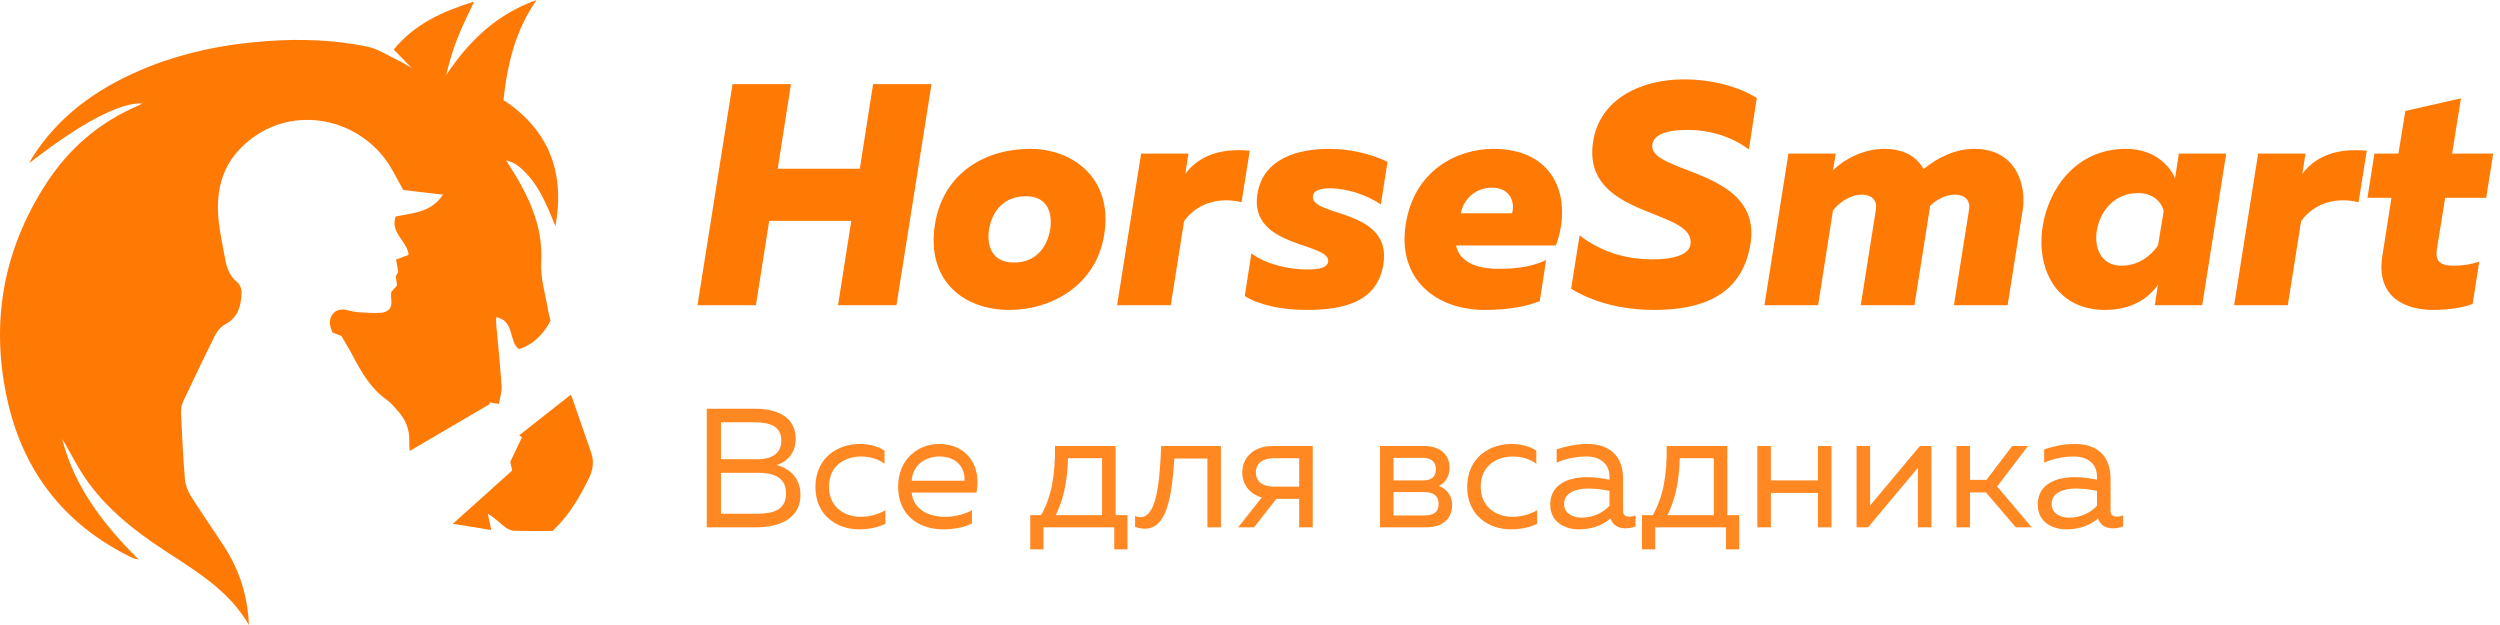 <svg width="184" height="46" viewBox="0 0 184 46" fill="none" xmlns="http://www.w3.org/2000/svg">
<path d="M18.317 45.998C16.894 43.509 14.509 42.08 12.202 40.574C9.71 38.947 7.414 37.124 5.864 34.552C5.419 33.812 5.03 33.042 4.578 32.306C5.463 35.822 7.6 38.586 10.209 41.186C10.018 41.14 9.919 41.125 9.824 41.092C9.725 41.057 9.633 41.006 9.539 40.959C4.724 38.561 1.759 34.725 0.58 29.605C-0.745 23.84 0.194 18.403 3.464 13.413C5.117 10.892 7.348 8.978 10.176 7.774C10.27 7.734 10.356 7.676 10.48 7.606C8.762 7.548 5.884 9.104 2.16 12.004C2.236 11.859 2.303 11.708 2.39 11.569C4.313 8.55 7.092 6.545 10.368 5.151C13.33 3.891 16.441 3.253 19.66 3.023C22.134 2.846 24.588 2.93 27.008 3.427C27.804 3.59 28.536 4.076 29.286 4.435C29.642 4.605 29.975 4.822 30.307 5.011C29.883 4.576 29.453 4.135 28.979 3.648C30.53 1.744 32.584 0.84 34.892 0.114C34.451 1.077 34.017 1.928 33.669 2.81C33.322 3.684 33.062 4.592 32.843 5.524C34.5 3.017 36.569 1.038 39.49 0C37.941 2.219 37.339 4.717 37.055 7.36C40.45 9.595 41.588 12.756 40.879 16.649C40.213 15.02 39.59 13.373 38.144 12.219C37.897 12.02 37.593 11.889 37.248 11.807C37.571 12.328 37.914 12.835 38.212 13.368C39.25 15.215 39.958 17.116 39.833 19.308C39.766 20.473 40.148 21.662 40.338 22.839C40.381 23.103 40.462 23.36 40.521 23.605C39.993 24.649 39.084 25.464 38.177 25.691C37.429 25.086 37.885 23.629 36.523 23.339C36.523 23.564 36.51 23.726 36.524 23.884C36.658 25.402 36.817 26.917 36.917 28.436C36.945 28.853 36.792 29.283 36.72 29.728C36.378 29.675 36.196 29.646 36.015 29.619C36.032 29.656 36.049 29.693 36.066 29.73C34.128 30.864 32.19 31.998 30.149 33.192C30.137 32.918 30.113 32.727 30.122 32.538C30.167 31.643 29.866 30.875 29.257 30.219C29.017 29.96 28.798 29.662 28.513 29.464C27.335 28.647 26.646 27.476 26.006 26.259C25.727 25.729 25.411 25.219 25.125 24.722C24.889 24.631 24.694 24.558 24.479 24.475C24.273 24.029 24.153 23.57 24.474 23.135C24.778 22.724 25.224 22.741 25.678 22.853C25.902 22.907 26.13 22.965 26.358 22.978C26.918 23.01 27.484 23.066 28.04 23.021C28.611 22.975 28.889 22.626 28.796 22.034C28.767 21.854 28.792 21.667 28.792 21.497C28.939 21.33 29.061 21.191 29.222 21.009C29.199 20.846 29.171 20.649 29.126 20.334C29.151 20.288 29.238 20.135 29.311 20.007C29.255 19.691 29.205 19.412 29.151 19.108C29.478 18.985 29.765 18.876 30.077 18.758C29.981 17.744 28.68 17.122 29.125 15.932C30.404 15.672 31.763 15.63 32.602 14.325C31.539 14.201 30.564 14.088 29.687 13.986C29.201 13.151 28.845 12.347 28.322 11.667C25.748 8.322 20.777 7.739 17.681 10.938C16.224 12.443 15.888 14.301 16.096 16.283C16.189 17.16 16.392 18.026 16.539 18.898C16.66 19.619 16.852 20.285 17.476 20.785C17.668 20.939 17.791 21.295 17.781 21.552C17.74 22.48 17.55 23.346 16.596 23.857C16.301 24.016 16.022 24.306 15.873 24.602C15.045 26.246 14.248 27.907 13.469 29.574C13.343 29.843 13.311 30.181 13.325 30.483C13.4 32.089 13.476 33.697 13.613 35.299C13.65 35.729 13.841 36.181 14.075 36.554C14.871 37.818 15.736 39.038 16.544 40.295C17.657 42.03 18.236 43.934 18.318 46L18.317 45.998Z" fill="#FF7905"/>
<path d="M40.685 39.076C39.803 39.076 38.815 39.096 37.828 39.061C37.586 39.053 37.314 38.909 37.117 38.753C36.73 38.446 36.388 38.088 35.9 37.81C35.973 38.151 36.045 38.492 36.157 39.009C35.203 38.855 34.341 38.715 33.331 38.551C34.894 37.146 36.309 35.874 37.696 34.629C37.629 34.319 37.586 34.122 37.557 33.99C37.861 33.352 38.139 32.769 38.417 32.187C38.35 32.136 38.285 32.086 38.218 32.035C39.466 31.052 40.715 30.069 41.991 29.063C41.977 29.047 42.048 29.098 42.07 29.164C42.554 30.549 43.038 31.934 43.512 33.323C43.73 33.96 43.652 34.561 43.353 35.176C42.679 36.561 41.921 37.882 40.684 39.075L40.685 39.076Z" fill="#FF7905"/>
<path opacity="0.88" d="M52.018 30.083H55.596C57.379 30.083 58.564 30.819 58.564 32.29C58.564 33.4 57.853 34.023 57.167 34.222C57.89 34.422 58.913 34.995 58.913 36.417C58.913 38.399 56.968 38.81 55.696 38.81H52.018V30.083ZM57.853 36.305C57.853 34.946 56.606 34.796 55.771 34.796H53.065V37.813H55.484C56.581 37.813 57.853 37.738 57.853 36.305ZM57.504 32.44C57.504 31.405 56.743 31.081 55.509 31.081H53.065V33.799H55.796C56.706 33.799 57.504 33.437 57.504 32.44ZM60.015 35.843C60.015 33.661 61.698 32.676 63.256 32.676C63.929 32.676 64.59 32.826 65.101 33.163V34.135C64.653 33.786 64.017 33.599 63.381 33.599C62.221 33.599 61.012 34.247 61.012 35.818C61.012 37.352 62.184 38.038 63.356 38.038C64.004 38.038 64.665 37.85 65.164 37.551V38.549C64.603 38.823 63.967 38.96 63.219 38.96C61.648 38.96 60.015 37.975 60.015 35.843ZM66.102 35.818C66.102 33.724 67.661 32.676 69.082 32.676C71.388 32.676 72.236 34.559 71.862 36.255H67.1C67.224 37.514 68.359 38.038 69.568 38.038C70.304 38.038 71.027 37.838 71.538 37.551V38.524C70.99 38.81 70.204 38.96 69.419 38.96C67.648 38.96 66.102 37.95 66.102 35.818ZM70.977 35.382C71.064 34.746 70.665 33.599 69.144 33.599C68.122 33.599 67.174 34.21 67.1 35.382H70.977ZM76.798 40.431H75.826V37.913H76.624C77.372 36.591 77.671 35.058 77.646 32.826H82.11V37.913H82.982V40.431H82.01V38.81H76.798V40.431ZM78.606 33.724C78.556 35.519 78.257 36.766 77.709 37.913H81.112V33.724H78.606ZM86.433 33.749C86.234 36.816 85.81 38.91 84.264 38.91C84.04 38.91 83.803 38.873 83.541 38.773V37.988C83.678 38.038 83.815 38.062 83.94 38.062C85 38.062 85.349 36.043 85.461 32.826H89.862V38.81H88.865V33.749H86.433ZM92.303 38.81H91.131L92.864 36.616C91.929 36.342 91.43 35.606 91.43 34.771C91.43 33.724 92.216 32.826 93.674 32.826H96.617V38.81H95.619V36.716H93.936L92.303 38.81ZM92.427 34.771C92.427 35.432 92.926 35.818 93.762 35.818H95.619V33.724H93.762C92.926 33.724 92.427 34.11 92.427 34.771ZM104.945 38.81H101.566V32.826H104.845C105.893 32.826 106.691 33.387 106.691 34.447C106.691 35.07 106.342 35.569 105.893 35.769C106.379 35.931 106.878 36.404 106.878 37.152C106.878 38.137 106.242 38.81 104.945 38.81ZM102.564 36.217V37.938H104.808C105.431 37.938 105.88 37.751 105.88 37.09C105.88 36.379 105.344 36.217 104.845 36.217H102.564ZM102.564 33.699V35.357H104.746C105.269 35.357 105.681 35.158 105.681 34.547C105.681 33.873 105.17 33.699 104.746 33.699H102.564ZM107.985 35.843C107.985 33.661 109.668 32.676 111.227 32.676C111.9 32.676 112.561 32.826 113.072 33.163V34.135C112.623 33.786 111.987 33.599 111.352 33.599C110.192 33.599 108.983 34.247 108.983 35.818C108.983 37.352 110.155 38.038 111.327 38.038C111.975 38.038 112.636 37.85 113.134 37.551V38.549C112.573 38.823 111.938 38.96 111.19 38.96C109.619 38.96 107.985 37.975 107.985 35.843ZM119.456 37.564C119.456 37.925 119.656 38.025 119.918 38.025C120.067 38.025 120.229 37.988 120.379 37.938V38.748C120.142 38.836 119.88 38.885 119.631 38.885C119.145 38.885 118.708 38.686 118.534 38.162C117.935 38.661 117.175 38.96 116.202 38.96C115.143 38.96 114.095 38.399 114.095 37.14C114.095 35.594 115.517 35.12 116.801 35.12C117.324 35.12 117.96 35.195 118.459 35.307V35.095C118.459 34.198 117.848 33.599 116.751 33.599C115.828 33.599 115.093 33.824 114.569 34.048V33.075C115.043 32.913 115.866 32.676 116.851 32.676C118.447 32.676 119.456 33.549 119.456 35.22V37.564ZM115.118 37.09C115.118 37.788 115.754 38.1 116.414 38.1C117.175 38.1 117.935 37.788 118.459 37.227V36.13C118.035 36.043 117.424 35.956 116.938 35.956C116.065 35.956 115.118 36.217 115.118 37.09ZM121.823 40.431H120.85V37.913H121.648C122.396 36.591 122.696 35.058 122.671 32.826H127.134V37.913H128.007V40.431H127.034V38.81H121.823V40.431ZM123.631 33.724C123.581 35.519 123.281 36.766 122.733 37.913H126.137V33.724H123.631ZM130.336 38.81H129.338V32.826H130.336V35.357H133.802V32.826H134.799V38.81H133.802V36.28H130.336V38.81ZM137.491 38.81H136.644V32.826H137.641V37.202L141.306 32.826H142.154V38.81H141.157V34.434L137.491 38.81ZM144.995 38.81H143.997V32.826H144.995V35.32H146.204L148.099 32.826H149.259L146.99 35.806L149.533 38.81H148.361L146.167 36.242H144.995V38.81ZM155.337 37.564C155.337 37.925 155.537 38.025 155.798 38.025C155.948 38.025 156.11 37.988 156.26 37.938V38.748C156.023 38.836 155.761 38.885 155.512 38.885C155.025 38.885 154.589 38.686 154.414 38.162C153.816 38.661 153.056 38.96 152.083 38.96C151.023 38.96 149.976 38.399 149.976 37.14C149.976 35.594 151.397 35.12 152.681 35.12C153.205 35.12 153.841 35.195 154.34 35.307V35.095C154.34 34.198 153.729 33.599 152.632 33.599C151.709 33.599 150.973 33.824 150.45 34.048V33.075C150.924 32.913 151.746 32.676 152.731 32.676C154.327 32.676 155.337 33.549 155.337 35.22V37.564ZM150.998 37.09C150.998 37.788 151.634 38.1 152.295 38.1C153.056 38.1 153.816 37.788 154.34 37.227V36.13C153.916 36.043 153.305 35.956 152.819 35.956C151.946 35.956 150.998 36.217 150.998 37.09Z" fill="#FF7905"/>
<path d="M64.259 6.191H68.559L65.979 22.461H61.679L62.655 16.255H56.612L55.636 22.461H51.336L53.916 6.191H58.216L57.24 12.42H63.283L64.259 6.191ZM81.272 17.255C80.668 21.066 77.321 22.81 74.299 22.81C70.859 22.81 68.163 20.602 68.814 16.511C69.418 12.699 72.556 10.956 75.81 10.956C79.018 10.956 81.923 13.164 81.272 17.255ZM72.789 16.906C72.626 18.021 72.951 19.323 74.625 19.323C76.205 19.323 77.065 18.254 77.298 16.859C77.46 15.744 77.158 14.442 75.508 14.442C73.904 14.442 73.021 15.511 72.789 16.906ZM87.24 12.792C88.146 11.583 89.657 10.863 91.981 11.095L91.377 14.884C89.564 14.442 88.007 15.07 87.147 16.278L86.171 22.461H82.219L83.986 11.304H87.472L87.24 12.792ZM92.544 14.279C92.986 11.56 95.706 10.956 97.821 10.956C99.448 10.956 100.958 11.351 102.121 11.909L101.632 15.046C100.633 14.372 99.192 13.861 97.89 13.861C97.309 13.861 96.705 13.954 96.635 14.419C96.38 15.976 102.469 15.302 101.818 19.439C101.377 22.229 98.936 22.81 96.124 22.81C94.381 22.81 92.684 22.461 91.615 21.787L92.103 18.649C93.195 19.463 94.869 19.834 96.194 19.834C97.17 19.834 97.681 19.672 97.751 19.277C97.983 17.812 91.917 18.3 92.544 14.279ZM103.451 16.581C104.055 12.466 107.332 10.956 109.912 10.956C114.561 10.956 115.746 14.721 114.515 18.068H107.17C107.425 19.346 108.797 19.788 110.308 19.788C111.818 19.788 112.934 19.556 113.794 19.137L113.329 22.159C112.423 22.531 111.098 22.81 109.285 22.81C105.612 22.81 102.87 20.485 103.451 16.581ZM111.284 15.697C111.493 15.046 111.284 13.815 109.796 13.815C108.611 13.815 107.704 14.651 107.518 15.697H111.284ZM117.26 10.375C117.771 7.26 120.793 5.842 123.93 5.842C126.046 5.842 128.021 6.4 129.3 7.214L128.718 11.002C127.324 9.956 125.627 9.538 124.07 9.561C122.396 9.584 121.653 10.026 121.606 10.7C121.467 12.838 129.857 12.42 128.811 18.091C128.137 21.787 125.209 22.81 121.746 22.81C119.305 22.81 117.19 22.205 115.633 21.252L116.26 17.324C117.98 18.649 119.863 19.091 121.629 19.091C123.303 19.091 124.326 18.696 124.419 17.975C124.79 15.302 116.33 16.092 117.26 10.375ZM141.577 12.443C142.6 11.607 143.902 10.956 145.296 10.956C148.504 10.956 149.131 13.768 148.876 15.418L147.76 22.461H143.809L144.924 15.418C145.04 14.651 144.506 14.326 143.878 14.326C143.204 14.326 142.507 14.698 142.042 15.163C142.042 15.256 142.042 15.349 142.019 15.418L140.903 22.461H136.952L138.068 15.418C138.184 14.651 137.649 14.326 137.022 14.326C136.231 14.326 135.418 14.837 134.907 15.488L133.814 22.461H129.863L131.629 11.304H135.116L134.907 12.536C135.697 11.746 137.138 10.956 138.672 10.956C140.206 10.956 141.089 11.583 141.577 12.443ZM158.829 20.95C158.132 21.973 156.853 22.81 154.947 22.81C151.228 22.81 149.857 19.648 150.345 16.627C150.787 13.884 152.809 10.956 156.458 10.956C158.434 10.956 159.619 12.048 160.084 13.117L160.363 11.304H163.849L162.083 22.461H158.596L158.829 20.95ZM154.32 16.999C154.134 18.161 154.575 19.556 156.156 19.556C157.388 19.556 158.318 18.812 158.829 18.068L159.247 15.535C159.061 14.768 158.364 14.21 157.365 14.21C155.598 14.21 154.552 15.558 154.32 16.999ZM169.453 12.792C170.359 11.583 171.87 10.863 174.194 11.095L173.59 14.884C171.777 14.442 170.22 15.07 169.36 16.278L168.383 22.461H164.432L166.199 11.304H169.685L169.453 12.792ZM177.035 8.167L181.126 7.237L180.475 11.304H183.497L182.985 14.558H179.964L179.359 18.3C179.22 19.184 179.545 19.556 180.568 19.556C181.265 19.556 181.846 19.463 182.474 19.253L181.986 22.368C181.358 22.624 180.266 22.81 179.08 22.81C176.942 22.81 174.873 21.81 175.338 18.858L176.012 14.558H174.246L174.757 11.304H176.524L177.035 8.167Z" fill="#FF7905"/>
</svg>
